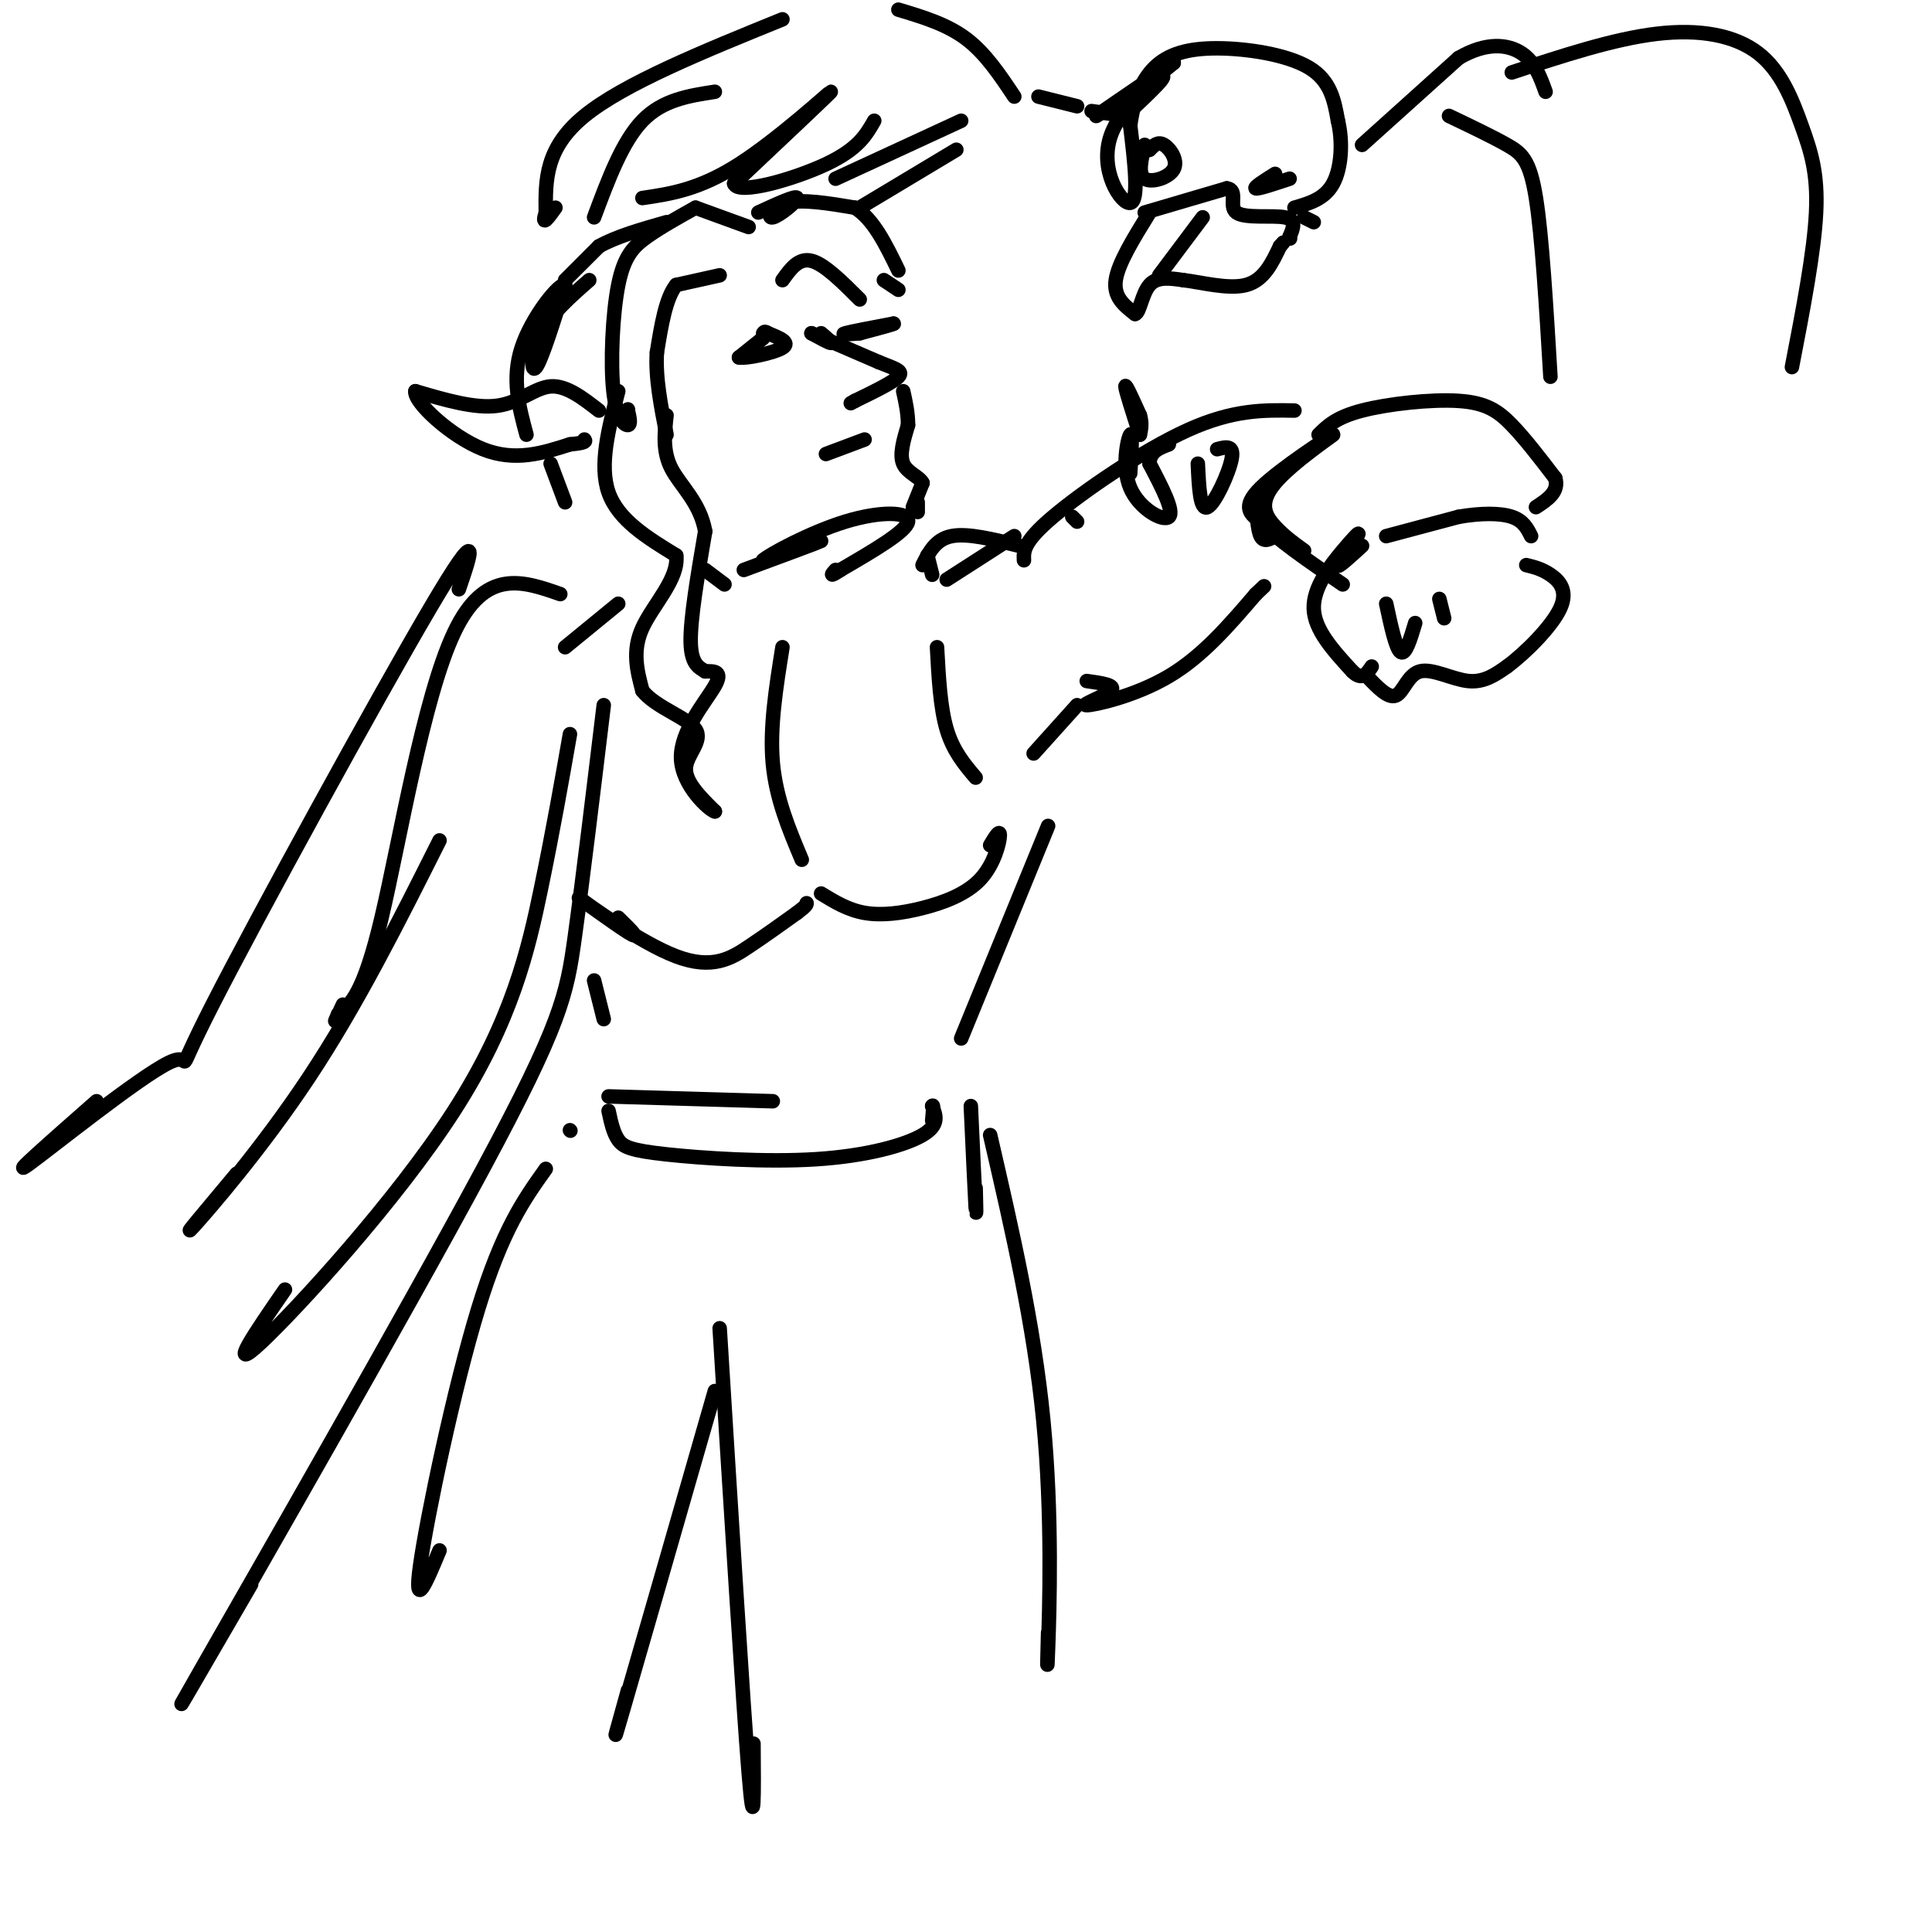 <svg viewBox='0 0 400 400' version='1.1' xmlns='http://www.w3.org/2000/svg' xmlns:xlink='http://www.w3.org/1999/xlink'><g fill='none' stroke='rgb(0,0,0)' stroke-width='3' stroke-linecap='round' stroke-linejoin='round'><path d='M122,58c-3.978,3.489 -7.956,6.978 -10,11c-2.044,4.022 -2.156,8.578 -1,7c1.156,-1.578 3.578,-9.289 6,-17'/><path d='M117,59c-1.111,-0.556 -6.889,6.556 -9,13c-2.111,6.444 -0.556,12.222 1,18'/><path d='M117,58c0.000,0.000 7.000,-7.000 7,-7'/><path d='M124,51c3.500,-2.000 8.750,-3.500 14,-5'/><path d='M144,43c-3.601,2.010 -7.203,4.019 -10,6c-2.797,1.981 -4.791,3.933 -6,10c-1.209,6.067 -1.633,16.249 -1,22c0.633,5.751 2.324,7.072 3,7c0.676,-0.072 0.338,-1.536 0,-3'/><path d='M130,85c0.000,-0.500 0.000,-0.250 0,0'/><path d='M144,43c0.000,0.000 11.000,4.000 11,4'/><path d='M157,44c3.952,-1.815 7.905,-3.631 8,-3c0.095,0.631 -3.667,3.708 -5,4c-1.333,0.292 -0.238,-2.202 3,-3c3.238,-0.798 8.619,0.101 14,1'/><path d='M177,43c3.833,2.333 6.417,7.667 9,13'/><path d='M149,57c0.000,0.000 -9.000,2.000 -9,2'/><path d='M140,59c-2.167,2.667 -3.083,8.333 -4,14'/><path d='M136,73c-0.333,5.167 0.833,11.083 2,17'/><path d='M128,81c-2.000,7.667 -4.000,15.333 -2,21c2.000,5.667 8.000,9.333 14,13'/><path d='M140,115c0.622,4.778 -4.822,10.222 -7,15c-2.178,4.778 -1.089,8.889 0,13'/><path d='M133,143c2.679,3.452 9.375,5.583 11,8c1.625,2.417 -1.821,5.119 -2,8c-0.179,2.881 2.911,5.940 6,9'/><path d='M148,168c-1.095,-0.238 -6.833,-5.333 -7,-11c-0.167,-5.667 5.238,-11.905 7,-15c1.762,-3.095 -0.119,-3.048 -2,-3'/><path d='M146,139c-1.111,-0.778 -2.889,-1.222 -3,-6c-0.111,-4.778 1.444,-13.889 3,-23'/><path d='M146,110c-1.044,-5.978 -5.156,-9.422 -7,-13c-1.844,-3.578 -1.422,-7.289 -1,-11'/><path d='M146,118c0.000,0.000 4.000,3.000 4,3'/><path d='M154,118c7.667,-2.833 15.333,-5.667 16,-6c0.667,-0.333 -5.667,1.833 -12,4'/><path d='M158,116c1.048,-1.071 9.667,-5.750 17,-8c7.333,-2.250 13.381,-2.071 13,0c-0.381,2.071 -7.190,6.036 -14,10'/><path d='M174,118c-2.500,1.667 -1.750,0.833 -1,0'/><path d='M190,106c0.000,0.000 0.000,-2.000 0,-2'/><path d='M170,69c1.167,1.000 2.333,2.000 2,2c-0.333,0.000 -2.167,-1.000 -4,-2'/><path d='M168,69c1.667,0.667 7.833,3.333 14,6'/><path d='M182,75c3.467,1.378 5.133,1.822 4,3c-1.133,1.178 -5.067,3.089 -9,5'/><path d='M177,83c-1.500,0.833 -0.750,0.417 0,0'/><path d='M189,105c0.000,0.000 2.000,-5.000 2,-5'/><path d='M191,100c-0.622,-1.311 -3.178,-2.089 -4,-4c-0.822,-1.911 0.089,-4.956 1,-8'/><path d='M188,88c0.000,-2.500 -0.500,-4.750 -1,-7'/><path d='M171,94c0.000,0.000 8.000,-3.000 8,-3'/><path d='M158,70c0.000,0.000 -5.000,4.000 -5,4'/><path d='M153,74c1.356,0.311 7.244,-0.911 9,-2c1.756,-1.089 -0.622,-2.044 -3,-3'/><path d='M159,69c-0.667,-0.500 -0.833,-0.250 -1,0'/><path d='M178,69c-2.083,0.167 -4.167,0.333 -3,0c1.167,-0.333 5.583,-1.167 10,-2'/><path d='M185,67c0.500,0.000 -3.250,1.000 -7,2'/><path d='M162,58c1.667,-2.333 3.333,-4.667 6,-4c2.667,0.667 6.333,4.333 10,8'/><path d='M183,58c0.000,0.000 3.000,2.000 3,2'/><path d='M124,85c-3.378,-2.622 -6.756,-5.244 -10,-5c-3.244,0.244 -6.356,3.356 -11,4c-4.644,0.644 -10.822,-1.178 -17,-3'/><path d='M86,81c-0.333,2.244 7.333,9.356 14,12c6.667,2.644 12.333,0.822 18,-1'/><path d='M118,92c3.500,-0.333 3.250,-0.667 3,-1'/><path d='M114,96c0.000,0.000 3.000,8.000 3,8'/><path d='M192,115c0.000,0.000 1.000,4.000 1,4'/><path d='M196,120c0.000,0.000 14.000,-9.000 14,-9'/><path d='M191,117c1.333,-2.667 2.667,-5.333 6,-6c3.333,-0.667 8.667,0.667 14,2'/><path d='M222,107c0.000,0.000 1.000,1.000 1,1'/><path d='M212,116c-0.089,-1.889 -0.178,-3.778 6,-9c6.178,-5.222 18.622,-13.778 28,-18c9.378,-4.222 15.689,-4.111 22,-4'/><path d='M260,103c0.167,3.333 0.333,6.667 1,8c0.667,1.333 1.833,0.667 3,0'/><path d='M264,111c0.500,0.000 0.250,0.000 0,0'/><path d='M270,114c-2.053,-1.474 -4.105,-2.947 -6,-5c-1.895,-2.053 -3.632,-4.684 0,-9c3.632,-4.316 12.632,-10.316 12,-10c-0.632,0.316 -10.895,6.947 -15,11c-4.105,4.053 -2.053,5.526 0,7'/><path d='M261,108c2.833,3.333 9.917,8.167 17,13'/><path d='M273,90c1.815,-1.804 3.631,-3.607 9,-5c5.369,-1.393 14.292,-2.375 20,-2c5.708,0.375 8.202,2.107 11,5c2.798,2.893 5.899,6.946 9,11'/><path d='M322,99c0.833,2.833 -1.583,4.417 -4,6'/><path d='M282,113c-2.596,2.386 -5.193,4.772 -5,4c0.193,-0.772 3.175,-4.702 4,-6c0.825,-1.298 -0.509,0.035 -3,3c-2.491,2.965 -6.140,7.561 -6,12c0.140,4.439 4.070,8.719 8,13'/><path d='M280,139c2.000,2.000 3.000,0.500 4,-1'/><path d='M287,111c0.000,0.000 15.000,-4.000 15,-4'/><path d='M302,107c4.600,-0.800 8.600,-0.800 11,0c2.400,0.800 3.200,2.400 4,4'/><path d='M236,90c-1.500,-4.667 -3.000,-9.333 -3,-10c0.000,-0.667 1.500,2.667 3,6'/><path d='M236,86c0.500,1.667 0.250,2.833 0,4'/><path d='M234,98c0.262,-4.381 0.524,-8.762 0,-8c-0.524,0.762 -1.833,6.667 0,11c1.833,4.333 6.810,7.095 8,6c1.190,-1.095 -1.405,-6.048 -4,-11'/><path d='M238,96c0.000,-2.500 2.000,-3.250 4,-4'/><path d='M248,96c0.222,4.867 0.444,9.733 2,9c1.556,-0.733 4.444,-7.067 5,-10c0.556,-2.933 -1.222,-2.467 -3,-2'/><path d='M223,22c0.000,0.000 -8.000,-2.000 -8,-2'/><path d='M210,20c-3.000,-4.500 -6.000,-9.000 -10,-12c-4.000,-3.000 -9.000,-4.500 -14,-6'/><path d='M162,4c-16.417,6.667 -32.833,13.333 -41,20c-8.167,6.667 -8.083,13.333 -8,20'/><path d='M113,44c-1.000,3.167 0.500,1.083 2,-1'/><path d='M123,45c2.917,-7.833 5.833,-15.667 10,-20c4.167,-4.333 9.583,-5.167 15,-6'/><path d='M133,41c5.889,-0.867 11.778,-1.733 20,-7c8.222,-5.267 18.778,-14.933 19,-15c0.222,-0.067 -9.889,9.467 -20,19'/><path d='M152,38c0.667,2.467 12.333,-0.867 19,-4c6.667,-3.133 8.333,-6.067 10,-9'/><path d='M173,37c0.000,0.000 26.000,-12.000 26,-12'/><path d='M178,43c0.000,0.000 20.000,-12.000 20,-12'/><path d='M226,23c0.000,0.000 7.000,1.000 7,1'/><path d='M234,23c4.333,-4.089 8.667,-8.178 6,-7c-2.667,1.178 -12.333,7.622 -13,8c-0.667,0.378 7.667,-5.311 16,-11'/><path d='M243,13c-0.702,0.667 -10.458,7.833 -13,15c-2.542,7.167 2.131,14.333 4,14c1.869,-0.333 0.935,-8.167 0,-16'/><path d='M234,26c0.628,-4.922 2.199,-9.226 5,-12c2.801,-2.774 6.831,-4.016 13,-4c6.169,0.016 14.477,1.290 19,4c4.523,2.710 5.262,6.855 6,11'/><path d='M277,25c1.067,4.378 0.733,9.822 -1,13c-1.733,3.178 -4.867,4.089 -8,5'/><path d='M237,30c-0.720,3.030 -1.440,6.060 0,7c1.440,0.940 5.042,-0.208 6,-2c0.958,-1.792 -0.726,-4.226 -2,-5c-1.274,-0.774 -2.137,0.113 -3,1'/><path d='M238,31c-0.500,0.167 -0.250,0.083 0,0'/><path d='M264,36c-2.250,1.417 -4.500,2.833 -4,3c0.500,0.167 3.750,-0.917 7,-2'/><path d='M237,44c0.000,0.000 17.000,-5.000 17,-5'/><path d='M254,39c2.500,0.345 0.250,3.708 2,5c1.750,1.292 7.500,0.512 10,1c2.500,0.488 1.750,2.244 1,4'/><path d='M267,49c0.167,0.667 0.083,0.333 0,0'/><path d='M249,45c0.000,0.000 -9.000,12.000 -9,12'/><path d='M238,44c-3.250,5.250 -6.500,10.500 -7,14c-0.500,3.500 1.750,5.250 4,7'/><path d='M235,65c0.978,-0.200 1.422,-4.200 3,-6c1.578,-1.800 4.289,-1.400 7,-1'/><path d='M245,58c3.667,0.422 9.333,1.978 13,1c3.667,-0.978 5.333,-4.489 7,-8'/><path d='M265,51c1.167,-1.333 0.583,-0.667 0,0'/><path d='M270,45c0.000,0.000 2.000,1.000 2,1'/><path d='M282,30c0.000,0.000 20.000,-18.000 20,-18'/><path d='M302,12c5.778,-3.378 10.222,-2.822 13,-1c2.778,1.822 3.889,4.911 5,8'/><path d='M300,24c4.467,2.133 8.933,4.267 12,6c3.067,1.733 4.733,3.067 6,11c1.267,7.933 2.133,22.467 3,37'/><path d='M313,15c10.542,-3.472 21.085,-6.944 30,-8c8.915,-1.056 16.204,0.305 21,4c4.796,3.695 7.099,9.726 9,15c1.901,5.274 3.400,9.793 3,18c-0.400,8.207 -2.700,20.104 -5,32'/><path d='M214,156c0.000,0.000 9.000,-10.000 9,-10'/><path d='M225,141c3.077,0.429 6.155,0.857 5,2c-1.155,1.143 -6.542,3.000 -5,3c1.542,-0.000 10.012,-1.857 17,-6c6.988,-4.143 12.494,-10.571 18,-17'/><path d='M260,123c3.000,-2.833 1.500,-1.417 0,0'/><path d='M283,140c2.220,2.333 4.440,4.667 6,4c1.560,-0.667 2.458,-4.333 5,-5c2.542,-0.667 6.726,1.667 10,2c3.274,0.333 5.637,-1.333 8,-3'/><path d='M312,138c3.786,-2.786 9.250,-8.250 11,-12c1.750,-3.750 -0.214,-5.786 -2,-7c-1.786,-1.214 -3.393,-1.607 -5,-2'/><path d='M287,125c1.000,4.667 2.000,9.333 3,10c1.000,0.667 2.000,-2.667 3,-6'/><path d='M298,124c0.000,0.000 1.000,4.000 1,4'/><path d='M128,125c0.000,0.000 -11.000,9.000 -11,9'/><path d='M116,123c-7.822,-2.733 -15.644,-5.467 -22,8c-6.356,13.467 -11.244,43.133 -15,59c-3.756,15.867 -6.378,17.933 -9,20'/><path d='M70,210c-1.333,3.000 -0.167,0.500 1,-2'/><path d='M95,122c2.541,-7.419 5.081,-14.839 -6,4c-11.081,18.839 -35.785,63.936 -45,82c-9.215,18.064 -2.943,9.094 -9,12c-6.057,2.906 -24.445,17.687 -29,21c-4.555,3.313 4.722,-4.844 14,-13'/><path d='M118,152c-1.720,9.815 -3.440,19.631 -6,32c-2.560,12.369 -5.958,27.292 -18,46c-12.042,18.708 -32.726,41.202 -40,48c-7.274,6.798 -1.137,-2.101 5,-11'/><path d='M125,146c-2.173,18.024 -4.345,36.048 -6,48c-1.655,11.952 -2.792,17.833 -19,48c-16.208,30.167 -47.488,84.619 -58,103c-10.512,18.381 -0.256,0.690 10,-17'/><path d='M91,174c-8.533,17.000 -17.067,34.000 -27,49c-9.933,15.000 -21.267,28.000 -24,31c-2.733,3.000 3.133,-4.000 9,-11'/><path d='M194,134c0.333,6.250 0.667,12.500 2,17c1.333,4.500 3.667,7.250 6,10'/><path d='M162,134c-1.333,8.333 -2.667,16.667 -2,24c0.667,7.333 3.333,13.667 6,20'/><path d='M128,190c2.480,2.429 4.960,4.858 2,3c-2.960,-1.858 -11.360,-8.003 -10,-7c1.360,1.003 12.482,9.155 20,12c7.518,2.845 11.434,0.384 15,-2c3.566,-2.384 6.783,-4.692 10,-7'/><path d='M165,189c2.000,-1.500 2.000,-1.750 2,-2'/><path d='M170,185c2.774,1.697 5.547,3.394 9,4c3.453,0.606 7.585,0.121 12,-1c4.415,-1.121 9.112,-2.879 12,-6c2.888,-3.121 3.968,-7.606 4,-9c0.032,-1.394 -0.984,0.303 -2,2'/><path d='M123,203c0.000,0.000 2.000,8.000 2,8'/><path d='M217,171c0.000,0.000 -18.000,44.000 -18,44'/><path d='M126,227c0.000,0.000 34.000,1.000 34,1'/><path d='M118,234c0.000,0.000 0.100,0.100 0.1,0.1'/><path d='M126,230c0.480,2.257 0.960,4.514 2,6c1.040,1.486 2.640,2.203 10,3c7.360,0.797 20.482,1.676 31,1c10.518,-0.676 18.434,-2.907 22,-5c3.566,-2.093 2.783,-4.046 2,-6'/><path d='M193,229c0.333,-0.500 0.167,1.250 0,3'/><path d='M201,229c0.417,9.083 0.833,18.167 1,21c0.167,2.833 0.083,-0.583 0,-4'/><path d='M113,242c-4.489,6.289 -8.978,12.578 -14,29c-5.022,16.422 -10.578,42.978 -12,53c-1.422,10.022 1.289,3.511 4,-3'/><path d='M205,235c4.533,19.622 9.067,39.244 11,59c1.933,19.756 1.267,39.644 1,47c-0.267,7.356 -0.133,2.178 0,-3'/><path d='M149,275c2.417,38.833 4.833,77.667 6,92c1.167,14.333 1.083,4.167 1,-6'/><path d='M148,288c-8.000,27.833 -16.000,55.667 -19,66c-3.000,10.333 -1.000,3.167 1,-4'/></g>
</svg>